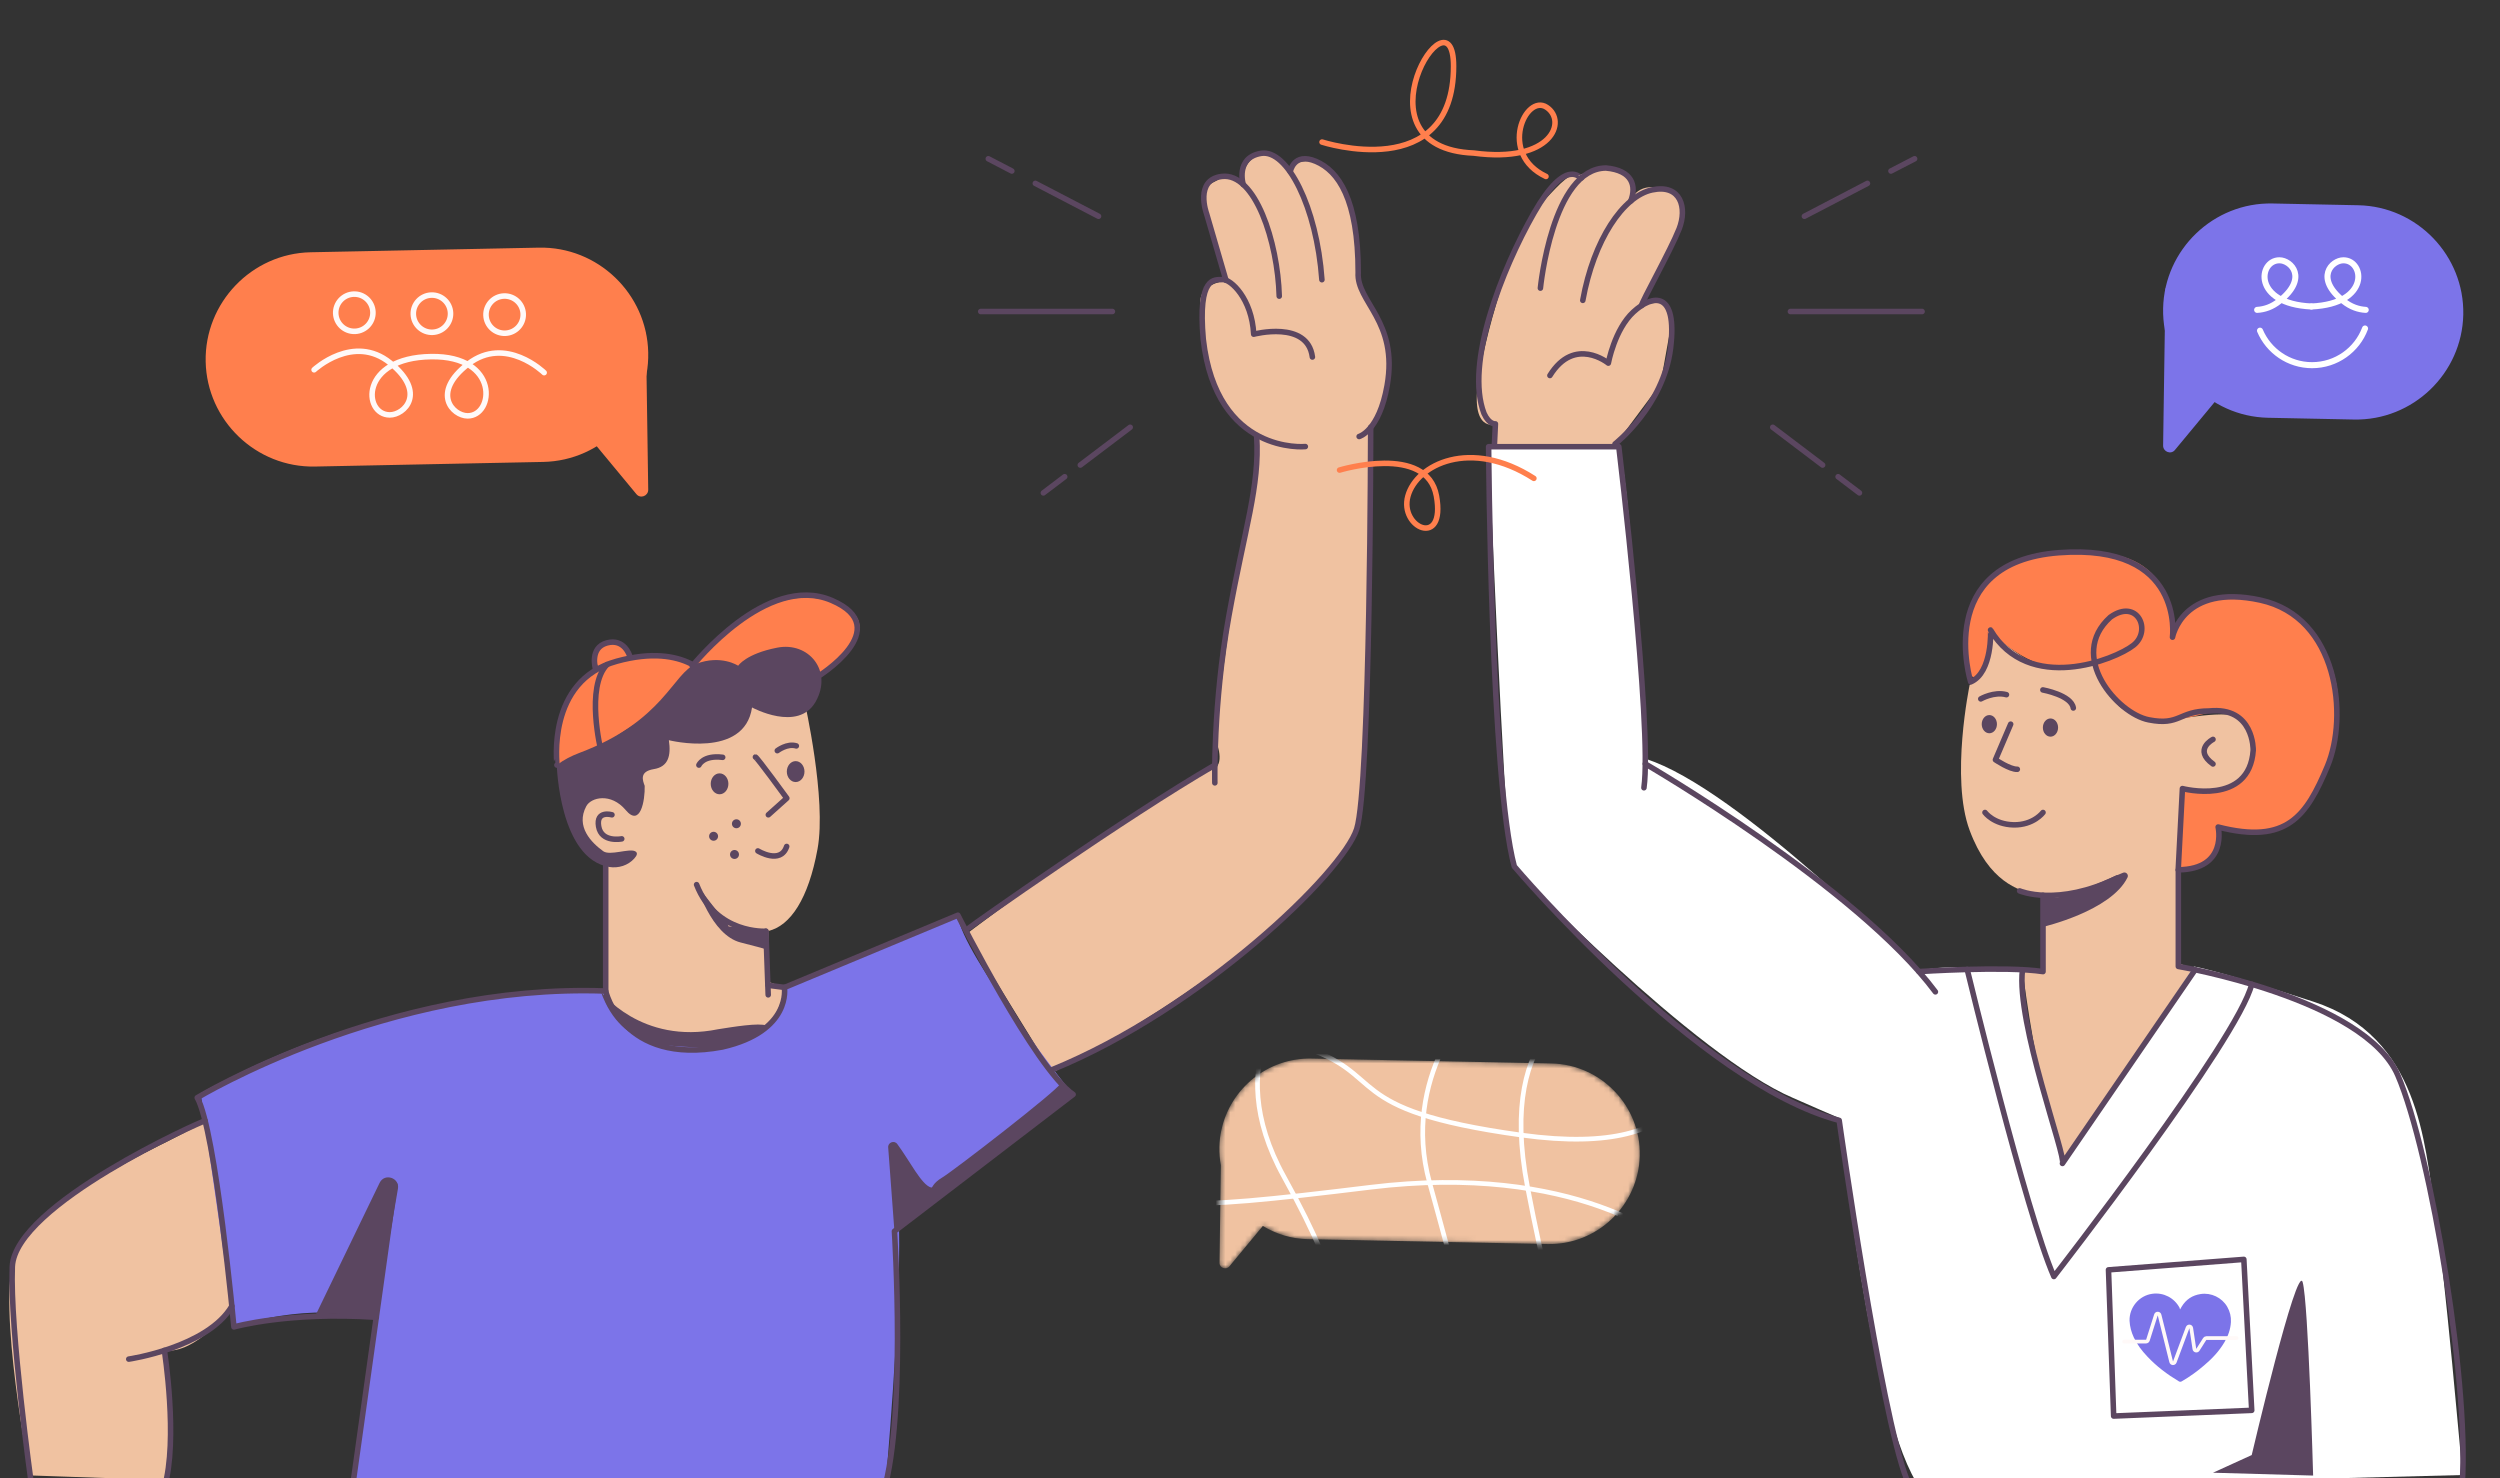 <?xml version="1.0" encoding="UTF-8"?> <svg xmlns="http://www.w3.org/2000/svg" width="509" height="301" viewBox="0 0 509 301" fill="none"><rect x="0" y="0" width="509" height="301" fill="#333333" stroke="none"/> <g clip-path="url(#clip0_286_1374)"> <mask id="mask0_286_1374" style="mask-type:alpha" maskUnits="userSpaceOnUse" x="248" y="215" width="86" height="44"> <path d="M248.264 233.534C248.292 232.344 248.43 231.183 248.679 230.048C250.505 221.611 258.113 215.331 267.049 215.524L315.849 216.52C325.974 216.714 334.08 225.179 333.859 235.277C333.637 245.402 325.2 253.508 315.074 253.287L266.274 252.291C262.926 252.235 259.8 251.239 257.117 249.607L250.311 257.824C249.62 258.654 248.264 258.156 248.292 257.077L248.569 237.241C248.347 236.052 248.237 234.807 248.264 233.534Z" fill="#F0C2A1"></path> </mask> <g mask="url(#mask0_286_1374)"> <path d="M248.264 233.534C248.292 232.344 248.43 231.183 248.679 230.048C250.505 221.611 258.113 215.331 267.049 215.524L315.849 216.52C325.974 216.714 334.08 225.179 333.859 235.277C333.637 245.402 325.2 253.508 315.074 253.287L266.274 252.291C262.926 252.235 259.8 251.239 257.117 249.607L250.311 257.824C249.62 258.654 248.264 258.156 248.292 257.077L248.569 237.241C248.347 236.052 248.237 234.807 248.264 233.534Z" fill="#F0C2A1"></path> <path d="M324.314 204.32C324.314 204.32 304.479 207.64 311.008 241.723C317.537 275.806 321.105 277.715 319.805 278.074C318.505 278.406 297.95 278.074 297.95 278.074" stroke="white" stroke-width="0.951" stroke-miterlimit="10"></path> <path d="M341.992 255.168C340.692 252.65 320.469 236.66 279.055 241.723C237.641 246.785 233.076 246.564 224.251 236.882C215.454 227.199 215.454 218.485 215.122 215.524" stroke="white" stroke-width="0.951" stroke-miterlimit="10"></path> <path d="M344.288 215.497C344.288 215.497 347.608 236.328 309.735 231.1C271.862 225.871 283.288 218.706 264.365 212.841C245.442 206.976 233.713 209.577 222.287 210.877" stroke="white" stroke-width="0.951" stroke-miterlimit="10"></path> <path d="M300.91 202.743C299.942 204.044 285.141 219.149 291.061 240.782C296.982 262.416 297.646 264.048 295.017 265.681" stroke="white" stroke-width="0.951" stroke-miterlimit="10"></path> <path d="M264.033 200.143C263.701 201.443 248.043 215.469 261.433 239.62C274.822 263.772 273.162 270.273 272.194 271.573" stroke="white" stroke-width="0.951" stroke-miterlimit="10"></path> </g> <path d="M41.764 228.194C41.764 228.194 45.139 247.199 46.024 255.056C46.909 262.913 46.882 266.454 46.882 266.454C46.882 266.454 39.938 275.777 33.464 274.947C33.464 274.947 35.539 294.119 33.464 301.339L6.132 300.398C6.132 300.398 -0.729 265.569 3.005 255.471C6.74 245.373 33.437 232.731 33.437 232.731L42.317 228.166" fill="#F0C2A1"></path> <path d="M214.253 218.373C214.253 218.373 252.9 199.09 272.847 174.828C275.364 171.453 276.886 166.446 276.886 166.446L279.182 108.046V87.519C279.182 87.519 281.948 84.033 282.917 77.089C283.885 70.145 281.035 64.336 277.992 60.85C274.977 57.364 277.19 51.333 275.558 44.583C273.926 37.833 271.878 33.296 267.341 32.853C262.804 32.411 263.026 34.735 263.026 34.735C263.026 34.735 259.651 30.281 256.082 31.692C252.513 33.102 252.983 37.888 252.983 37.888C252.983 37.888 250.328 35.205 248.28 36.45C246.233 37.695 244.407 37.75 245.237 41.346C246.04 44.943 249.636 56.977 249.636 56.977C249.055 57.447 243.937 57.669 244.407 62.095C244.878 66.521 246.482 81.709 251.738 85.831C256.995 89.953 256.109 89.4 256.109 89.4C256.109 89.4 256.22 98.944 253.703 108.904C251.185 118.863 248.197 140.524 247.616 150.954C247.616 150.954 249.664 155.878 246.731 156.736C237.159 159.53 196.824 190.127 196.824 190.127" fill="#F0C2A1"></path> <path d="M124.204 157.455C124.232 157.372 125.892 156.183 128.216 154.55C133.555 150.76 142.297 144.646 142.297 144.646L152.837 140.192H161.358L163.82 142.904C163.82 142.904 168.329 162.711 166.448 172.864C164.595 183.017 160.915 188.495 156.434 189.546V199.893L159.67 201.055C159.67 201.055 158.896 209.05 152.395 211.401C145.893 213.753 128.437 209.631 128.437 209.631L123.319 202.549V174.275L116.624 168.604L116.375 161.716L121.825 157.455" fill="#F0C2A1"></path> <path d="M40.851 222.578L47.49 268.75L47.629 270.161C47.629 270.161 63.287 264.628 76.538 268.75L71.863 302.141H180.308C180.308 302.141 183.434 267.45 183.047 249.966L218.43 222.854C218.43 222.854 195.939 194.388 194.971 186.365L159.643 201.082C159.643 201.082 159.504 214.97 140.305 212.121C121.106 209.271 123.042 201.719 123.042 201.719C123.042 201.719 84.146 198.565 40.851 222.578Z" fill="#7C74E9"></path> <path d="M114.549 157.095L136.985 142.378L142.297 137.232L148.328 136.457L160.694 137.868H166.365L169.823 135.323C169.823 135.323 182.494 125.751 168.163 122.155C153.861 118.558 141.356 135.683 141.356 135.683C141.356 135.683 138.12 132.252 128.216 133.525C128.216 133.525 127.33 129.929 123.596 130.759C119.833 131.561 121.853 136.07 121.853 136.07C121.853 136.07 111.728 141.216 113.553 155.933" fill="#FF7F4D"></path> <path d="M197.322 188.91C197.709 188.523 229.302 166.225 247.34 155.768" stroke="#5B4660" stroke-width="1.128" stroke-miterlimit="10" stroke-linecap="round" stroke-linejoin="round"></path> <path d="M247.34 159.392C247.34 159.392 246.952 143.401 250.189 125.475C253.426 107.548 256.497 99.055 255.86 88.847" stroke="#5B4660" stroke-width="1.128" stroke-miterlimit="10" stroke-linecap="round" stroke-linejoin="round"></path> <path d="M265.765 90.922C265.765 90.922 247.672 92.692 244.988 69.094C243.826 56.036 247.312 57.005 248.944 56.922C250.577 56.839 254.892 60.795 255.252 68.043C255.252 68.043 266.235 65.138 267.203 72.691" stroke="#5B4660" stroke-width="1.128" stroke-miterlimit="10" stroke-linecap="round" stroke-linejoin="round"></path> <path d="M249.608 57.06L245.652 43.477C245.652 43.477 243.135 36.616 248.751 35.924C255.556 35.094 260.149 49.259 260.453 60.297" stroke="#5B4660" stroke-width="1.128" stroke-miterlimit="10" stroke-linecap="round" stroke-linejoin="round"></path> <path d="M253.122 37.584C253.122 37.584 251.462 32.079 256.773 31.221C262.085 30.364 268.088 42.149 269.14 56.949" stroke="#5B4660" stroke-width="1.128" stroke-miterlimit="10" stroke-linecap="round" stroke-linejoin="round"></path> <path d="M262.694 34.956C262.694 34.956 263.358 30.917 267.922 32.853C272.459 34.79 276.526 40.489 276.526 55.483C276.139 61.486 284.742 65.359 282.419 78.5C280.786 87.795 276.72 88.874 276.72 88.874" stroke="#5B4660" stroke-width="1.128" stroke-miterlimit="10" stroke-linecap="round" stroke-linejoin="round"></path> <path d="M279.071 86.993C279.071 86.993 279.016 160 276.222 168.798C273.428 177.595 244.518 205.453 214.142 217.819" stroke="#5B4660" stroke-width="1.128" stroke-miterlimit="10" stroke-linecap="round" stroke-linejoin="round"></path> <path d="M155.936 189.602C155.936 189.602 145.783 190.265 141.827 180.113" stroke="#5B4660" stroke-width="1.128" stroke-miterlimit="10" stroke-linecap="round" stroke-linejoin="round"></path> <path d="M155.936 189.602L156.406 202.549" stroke="#5B4660" stroke-width="1.128" stroke-miterlimit="10" stroke-linecap="round" stroke-linejoin="round"></path> <path d="M142.297 155.768C142.297 155.768 143.155 153.693 147.138 154.191" stroke="#5B4660" stroke-width="1.128" stroke-miterlimit="10" stroke-linecap="round" stroke-linejoin="round"></path> <path d="M158.26 152.835C158.26 152.835 160.279 151.286 162.133 151.867" stroke="#5B4660" stroke-width="1.128" stroke-miterlimit="10" stroke-linecap="round" stroke-linejoin="round"></path> <path d="M153.806 154.135C154.082 154.108 160.196 162.518 160.196 162.518L156.434 165.893" stroke="#5B4660" stroke-width="1.128" stroke-miterlimit="10" stroke-linecap="round" stroke-linejoin="round"></path> <path d="M154.304 173.252C154.304 173.252 158.924 176.101 160.168 172.339" stroke="#5B4660" stroke-width="1.128" stroke-miterlimit="10" stroke-linecap="round" stroke-linejoin="round"></path> <path d="M119.363 164.15C120.331 162.324 124.398 161.356 127.386 164.925C130.374 168.493 131.342 163.016 131.259 160C130.872 158.921 130.097 157.095 133.085 156.598C136.072 156.127 136.653 153.886 136.183 150.705C136.183 150.705 151.565 154.578 153.114 144.038C153.114 144.038 162.492 149.156 166.061 142.876C169.63 136.596 164.622 130.593 158.232 131.865C151.841 133.11 150.292 135.545 150.292 135.545C150.292 135.545 146.806 133.221 141.771 135.157C136.958 137.011 135.243 146.804 117.924 153.305C116.32 153.914 114.798 154.689 113.443 155.712L113.36 155.768C113.36 155.768 113.858 174.829 124.038 176.516C125.92 176.82 127.884 176.212 129.156 174.773C129.682 174.192 129.931 173.611 129.295 173.307C128.05 172.698 124.177 174.275 122.821 173.307C120.414 171.564 117.15 168.3 119.363 164.15Z" fill="#5B4660"></path> <path d="M146.502 161.715C147.495 161.715 148.3 160.762 148.3 159.585C148.3 158.409 147.495 157.455 146.502 157.455C145.509 157.455 144.704 158.409 144.704 159.585C144.704 160.762 145.509 161.715 146.502 161.715Z" fill="#5B4660"></path> <path d="M161.994 159.226C162.987 159.226 163.792 158.272 163.792 157.096C163.792 155.919 162.987 154.965 161.994 154.965C161.001 154.965 160.196 155.919 160.196 157.096C160.196 158.272 161.001 159.226 161.994 159.226Z" fill="#5B4660"></path> <path d="M149.933 168.632C150.437 168.632 150.845 168.223 150.845 167.719C150.845 167.215 150.437 166.806 149.933 166.806C149.428 166.806 149.02 167.215 149.02 167.719C149.02 168.223 149.428 168.632 149.933 168.632Z" fill="#5B4660"></path> <path d="M145.285 171.177C145.789 171.177 146.198 170.768 146.198 170.264C146.198 169.76 145.789 169.351 145.285 169.351C144.781 169.351 144.372 169.76 144.372 170.264C144.372 170.768 144.781 171.177 145.285 171.177Z" fill="#5B4660"></path> <path d="M149.545 174.884C150.049 174.884 150.458 174.475 150.458 173.971C150.458 173.467 150.049 173.058 149.545 173.058C149.041 173.058 148.632 173.467 148.632 173.971C148.632 174.475 149.041 174.884 149.545 174.884Z" fill="#5B4660"></path> <path d="M124.592 165.893C124.592 165.893 121.3 164.924 121.881 168.272C122.461 171.619 126.584 170.789 126.584 170.789" stroke="#5B4660" stroke-width="1.128" stroke-miterlimit="10" stroke-linecap="round" stroke-linejoin="round"></path> <path d="M113.387 155.768C113.47 155.712 111.119 138.615 125.56 134.632C140.001 130.648 144.704 138.505 144.704 138.505" stroke="#5B4660" stroke-width="1.128" stroke-miterlimit="10" stroke-linecap="round" stroke-linejoin="round"></path> <path d="M122.351 152.835C122.351 152.835 119.142 139.888 123.596 135.296" stroke="#5B4660" stroke-width="1.128" stroke-miterlimit="10" stroke-linecap="round" stroke-linejoin="round"></path> <path d="M121.217 136.043C121.217 136.043 120.027 131.865 123.568 130.897C127.109 129.929 128.188 133.498 128.188 133.498" stroke="#5B4660" stroke-width="1.128" stroke-miterlimit="10" stroke-linecap="round" stroke-linejoin="round"></path> <path d="M140.941 135.572C141.218 135.406 156.046 116.567 169.325 122.238C182.604 127.909 166.365 137.841 166.365 137.841" stroke="#5B4660" stroke-width="1.128" stroke-miterlimit="10" stroke-linecap="round" stroke-linejoin="round"></path> <path d="M123.319 201.746C123.319 201.746 123.319 175.714 123.319 175.52" stroke="#5B4660" stroke-width="1.128" stroke-miterlimit="10" stroke-linecap="round" stroke-linejoin="round"></path> <path d="M71.863 302.114L80.383 241.251" stroke="#5B4660" stroke-width="1.128" stroke-miterlimit="10" stroke-linecap="round" stroke-linejoin="round"></path> <path d="M76.621 268.197C58.667 267.007 47.629 270.161 47.629 270.161C47.629 270.161 43.894 230.075 40.159 223.491C40.159 223.491 78.834 200.142 123.319 201.774C123.319 201.774 126.667 216.99 147.055 213.172C161.247 209.935 159.698 201.055 159.698 201.055L195.026 186.337C195.026 186.337 210.767 217.543 218.486 222.827L182.107 250.685C182.107 250.685 184.679 290.91 179.395 305.212" stroke="#5B4660" stroke-width="1.128" stroke-miterlimit="10" stroke-linecap="round" stroke-linejoin="round"></path> <path d="M41.764 228.194C41.072 228.249 3.033 245.263 2.507 257.905C1.982 270.548 6.381 302.141 6.381 302.141" stroke="#5B4660" stroke-width="1.128" stroke-miterlimit="10" stroke-linecap="round" stroke-linejoin="round"></path> <path d="M26.216 276.717C26.216 276.717 42.262 274.366 47.214 265.928" stroke="#5B4660" stroke-width="1.128" stroke-miterlimit="10" stroke-linecap="round" stroke-linejoin="round"></path> <path d="M33.464 274.947C33.464 274.947 36.314 293.067 33.464 302.888" stroke="#5B4660" stroke-width="1.128" stroke-miterlimit="10" stroke-linecap="round" stroke-linejoin="round"></path> <path d="M64.144 268.003L77.285 240.837C78.281 238.762 81.407 239.785 81.02 242.026L77.036 265.154L76.538 268.723C76.538 268.723 68.405 266.509 64.144 268.003Z" fill="#5B4660"></path> <path d="M182.106 250.685L180.834 233.616C180.751 232.592 182.079 232.095 182.687 232.924C185.26 236.41 187.639 241.279 189.576 241.777C189.963 241.888 189.714 241.003 191.9 239.702C194.085 238.402 215.276 222.052 215.968 220.558L218.458 222.827" fill="#5B4660"></path> <path d="M156.406 200.612L159.67 201.027" stroke="#5B4660" stroke-width="1.128" stroke-miterlimit="10" stroke-linecap="round" stroke-linejoin="round"></path> <path d="M141.799 180.113C141.799 180.113 144.732 190.376 150.818 191.898C156.932 193.447 156.406 193.447 156.406 193.447V189.519L148.328 188.606C148.328 188.606 148.383 188.08 147.138 187.001" fill="#5B4660"></path> <path d="M122.323 201.885C122.323 201.885 130.512 212.757 146.225 209.548C149.241 209.078 154.525 208.192 156.074 208.801C156.351 209.354 149.296 214.14 143.127 213.393C137.068 212.646 126.75 214.334 122.323 201.885Z" fill="#5B4660"></path> <path d="M110.621 94.048L64.144 94.988C52.138 95.237 42.123 85.61 41.874 73.631C41.625 61.625 51.253 51.61 63.231 51.361L109.708 50.42C121.715 50.172 131.729 59.799 131.978 71.778C132.255 83.784 122.627 93.799 110.621 94.048Z" fill="#FF7F4D"></path> <path d="M118.339 87.049L129.571 100.604C130.374 101.6 131.978 100.992 131.978 99.719L131.508 67.628" fill="#FF7F4D"></path> <path d="M110.787 75.872C110.787 75.872 102.958 68.209 95.322 74.101C87.687 79.994 92.196 84.642 95.184 84.669C100.634 84.725 101.768 72.386 87.77 72.608C73.218 72.829 73.882 84.42 79.332 84.476C82.32 84.503 86.968 79.994 79.471 73.908C71.973 67.822 63.951 75.291 63.951 75.291" stroke="#FFF9F8" stroke-width="1.128" stroke-miterlimit="10" stroke-linecap="round" stroke-linejoin="round"></path> <path d="M88.09 67.654C90.181 67.57 91.809 65.806 91.725 63.715C91.641 61.623 89.877 59.996 87.785 60.08C85.694 60.164 84.067 61.927 84.151 64.019C84.235 66.11 85.998 67.738 88.09 67.654Z" stroke="#FFF9F8" stroke-width="1.128" stroke-miterlimit="10" stroke-linecap="round" stroke-linejoin="round"></path> <path d="M72.293 67.459C74.385 67.375 76.012 65.612 75.928 63.52C75.844 61.428 74.081 59.801 71.989 59.885C69.898 59.969 68.27 61.733 68.354 63.824C68.438 65.916 70.202 67.543 72.293 67.459Z" stroke="#FFF9F8" stroke-width="1.128" stroke-miterlimit="10" stroke-linecap="round" stroke-linejoin="round"></path> <path d="M102.891 67.847C104.982 67.763 106.61 65.999 106.526 63.908C106.442 61.816 104.678 60.189 102.586 60.273C100.495 60.357 98.868 62.12 98.951 64.212C99.036 66.303 100.799 67.931 102.891 67.847Z" stroke="#FFF9F8" stroke-width="1.128" stroke-miterlimit="10" stroke-linecap="round" stroke-linejoin="round"></path> <path d="M411.779 197.43C411.779 197.43 413.936 214.721 416.786 224.791C419.635 234.861 419.912 236.88 419.912 236.88L447.383 197.43L443.51 196.158L444.368 160.581C444.368 160.581 453.442 162.407 456.485 158.506C459.528 154.606 459.832 148.326 456.817 146.279C453.829 144.259 442.542 146.583 442.044 146.666C441.546 146.749 431.31 146.168 430.618 142.295C429.263 140.718 427.575 138.062 427.575 138.062L426.469 134.908C426.469 134.908 419.22 137.094 414.96 135.434C410.7 133.774 405.001 128.352 405.001 128.352C405.001 128.352 404.89 135.019 403.23 137.094C401.598 139.169 401.017 139.473 401.017 139.473C401.017 139.473 397.061 158.423 401.017 169.047C404.973 179.67 411.059 181.219 414.158 182.104C417.256 182.962 416.288 184.234 416.288 184.234L416.371 197.375H411.779V197.43Z" fill="#F0C2A1"></path> <path d="M400.187 129.929C400.187 129.929 399.523 137.675 402.124 137.952C402.124 137.952 404.586 136.707 405.056 128.38C405.056 128.38 412 135.655 419.054 135.932C426.109 136.209 426.524 134.936 426.524 134.936C426.524 134.936 430.563 147.911 441.684 146.694C452.805 145.476 453.608 141.188 458.394 150.013C458.975 154.799 457.868 160.388 452.252 160.747C446.636 161.079 444.036 160.581 444.036 160.581V176.765C444.036 176.765 451.699 177.789 452.031 168.493C452.031 168.493 465.393 175.271 472.945 158.313C480.498 141.354 473.083 128.822 466.776 124.977C460.496 121.131 446.276 118.337 442.21 129.265C442.21 129.265 443.842 112.887 426.828 112.611C409.814 112.334 401.432 116.871 400.187 129.929Z" fill="#FF7F4D"></path> <path d="M304.246 90.396L328.536 90.977L338.08 78.141L340.293 65.802C340.293 65.802 338.799 61.763 338.578 61.597C338.357 61.431 334.65 61.984 334.65 61.984C334.65 61.984 340.155 50.365 340.708 49.231C341.261 48.097 343.89 41.596 341.151 39.576C334.041 35.758 332.16 40.544 332.16 40.544C332.16 40.544 334.732 35.924 329.449 34.762C324.165 33.6 322.505 35.869 320.817 35.648C319.13 35.454 316.944 38.11 312.85 42.508C308.755 46.907 302.918 65.691 301.065 76.923C299.211 88.155 304.44 86.385 304.44 86.385L303.665 91.032" fill="#F0C2A1"></path> <path d="M307.676 175.741C307.787 176.461 345.134 215.081 365.081 223.546C367.211 224.514 374.542 227.668 374.542 227.668C374.542 227.668 380.767 289.36 391.085 303.165L501.357 300.315C501.357 300.315 497.65 257.629 495.63 245.456C493.611 233.284 492.698 210.959 470.981 203.932C449.264 196.905 446.691 196.794 446.691 196.794L420.023 236.742C420.023 236.742 409.925 203.766 411.806 197.431C411.806 197.431 394.82 196.02 390.698 197.818C390.698 197.818 353.821 160.305 335.009 154.495C335.009 154.495 332.464 103.232 329.67 90.507H303.112C303.112 90.507 306.127 166.418 307.676 175.741Z" fill="white"></path> <path d="M328.812 90.396C328.812 90.396 338.689 82.65 340.127 70.865C341.566 59.08 336.448 59.937 332.575 63.506C328.702 67.075 327.457 73.935 327.457 73.935C327.457 73.935 320.596 68.32 315.561 76.453" stroke="#5B4660" stroke-width="1.128" stroke-miterlimit="10" stroke-linecap="round" stroke-linejoin="round"></path> <path d="M334.207 62.233C334.235 61.486 340.21 50.836 341.87 46.603C343.53 42.37 342.257 37.418 336.365 38.663C330.472 39.908 324.469 48.844 322.256 61.154" stroke="#5B4660" stroke-width="1.128" stroke-miterlimit="10" stroke-linecap="round" stroke-linejoin="round"></path> <path d="M313.624 58.665C313.624 58.665 316.031 34.292 326.959 34.209C332.353 34.679 333.211 37.861 332.021 40.931" stroke="#5B4660" stroke-width="1.128" stroke-miterlimit="10" stroke-linecap="round" stroke-linejoin="round"></path> <path d="M321.924 36.284C321.813 36.395 318.936 31.774 312.324 43.366C305.712 54.958 298.271 74.046 302.144 84.171C303.195 86.495 304.467 86.302 304.467 86.302L304.274 90.368" stroke="#5B4660" stroke-width="1.128" stroke-miterlimit="10" stroke-linecap="round" stroke-linejoin="round"></path> <path d="M334.705 160.388C336.448 148.104 329.587 90.949 329.587 90.949H303.084C303.084 90.949 303.527 158.617 308.313 176.405C308.313 176.405 345.715 220.503 374.459 228.111C374.459 228.111 382.841 287.673 388.264 301.339" stroke="#5B4660" stroke-width="1.128" stroke-miterlimit="10" stroke-linecap="round" stroke-linejoin="round"></path> <path d="M334.981 155.519C334.981 155.519 378.055 180.527 394.046 201.94" stroke="#5B4660" stroke-width="1.128" stroke-miterlimit="10" stroke-linecap="round" stroke-linejoin="round"></path> <path d="M401.238 138.837C401.238 138.837 393.603 114.464 419.22 112.528C444.838 110.591 442.32 129.735 442.32 129.735C442.32 129.735 444.34 118.725 460.219 122.183C476.071 125.668 478.118 145.864 473.858 156.017C469.598 166.17 465.642 171.979 451.616 168.383C451.616 168.383 453.635 176.986 443.482 177.097L444.34 160.554C444.34 160.554 457.979 164.15 458.753 152.752C458.753 152.752 458.947 143.816 449.762 144.757C443.565 144.757 443.87 147.828 437.479 146.555C431.089 145.31 420.88 133.581 429.65 125.668C435.155 121.712 438.171 128.38 434.381 131.367C430.618 134.355 413.024 141.327 405.277 128.269C405.305 128.297 405.692 136.9 401.238 138.837Z" stroke="#5B4660" stroke-width="1.128" stroke-miterlimit="10" stroke-linecap="round" stroke-linejoin="round"></path> <path d="M431.116 178.729C418.833 184.705 411.198 181.385 411.198 181.385" stroke="#5B4660" stroke-width="1.128" stroke-miterlimit="10" stroke-linecap="round" stroke-linejoin="round"></path> <path d="M409.372 147.44L406.273 154.689C406.273 154.689 409.261 156.708 410.727 156.625" stroke="#5B4660" stroke-width="1.128" stroke-miterlimit="10" stroke-linecap="round" stroke-linejoin="round"></path> <path d="M404.143 165.423C404.143 165.423 405.886 167.829 409.953 167.94C414.019 168.023 415.956 165.423 415.956 165.423" stroke="#5B4660" stroke-width="1.128" stroke-miterlimit="10" stroke-linecap="round" stroke-linejoin="round"></path> <path d="M415.928 140.469C415.928 140.469 421.738 141.52 422.125 144.148" stroke="#5B4660" stroke-width="1.128" stroke-miterlimit="10" stroke-linecap="round" stroke-linejoin="round"></path> <path d="M450.565 150.539C450.565 150.539 446.498 152.614 450.565 155.546" stroke="#5B4660" stroke-width="1.128" stroke-miterlimit="10" stroke-linecap="round" stroke-linejoin="round"></path> <path d="M403.286 142.295C403.286 142.295 405.997 140.745 408.514 141.437" stroke="#5B4660" stroke-width="1.128" stroke-miterlimit="10" stroke-linecap="round" stroke-linejoin="round"></path> <path d="M417.478 149.986C418.333 149.986 419.027 149.156 419.027 148.132C419.027 147.108 418.333 146.279 417.478 146.279C416.622 146.279 415.928 147.108 415.928 148.132C415.928 149.156 416.622 149.986 417.478 149.986Z" fill="#5B4660"></path> <path d="M405.028 149.294C405.884 149.294 406.578 148.464 406.578 147.44C406.578 146.417 405.884 145.587 405.028 145.587C404.173 145.587 403.479 146.417 403.479 147.44C403.479 148.464 404.173 149.294 405.028 149.294Z" fill="#5B4660"></path> <path d="M443.51 177.125V196.767C443.51 196.767 481.411 203.24 488.188 218.898C494.966 234.557 503.266 284.076 501.136 304.189" stroke="#5B4660" stroke-width="1.128" stroke-miterlimit="10" stroke-linecap="round" stroke-linejoin="round"></path> <path d="M415.928 188.716C415.928 188.716 429.816 185.507 433.163 178.646C433.44 178.065 432.859 177.457 432.278 177.678C428.488 179.116 418.363 184.483 415.928 182.298V188.716V188.716Z" fill="#5B4660"></path> <path d="M390.698 197.818C390.698 197.818 408.321 196.656 415.956 197.818V182.298" stroke="#5B4660" stroke-width="1.128" stroke-miterlimit="10" stroke-linecap="round" stroke-linejoin="round"></path> <path d="M446.94 197.431L419.912 236.88C420.77 235.636 410.451 208.275 411.779 197.431" stroke="#5B4660" stroke-width="1.128" stroke-miterlimit="10" stroke-linecap="round" stroke-linejoin="round"></path> <path d="M400.519 197.375C400.519 197.375 412.553 247.116 418.169 259.897C418.169 259.897 455.793 211.457 458.449 200.391" stroke="#5B4660" stroke-width="1.128" stroke-miterlimit="10" stroke-linecap="round" stroke-linejoin="round"></path> <path d="M429.29 258.542L430.342 288.309L458.449 287.147L456.844 256.412L429.29 258.542Z" stroke="#5B4660" stroke-width="1.128" stroke-miterlimit="10" stroke-linecap="round" stroke-linejoin="round"></path> <path d="M450.564 299.845L458.449 296.249C458.449 296.249 467.661 256.992 468.823 261.059C469.985 265.126 470.953 300.426 470.953 300.426L450.564 299.845Z" fill="#5B4660"></path> <path d="M443.87 266.592C443.98 266.371 444.091 266.205 444.202 266.011C445.087 264.573 446.359 263.715 448.047 263.466C450.177 263.134 452.39 264.185 453.469 266.067C454.023 267.035 454.271 268.058 454.216 269.165C454.133 270.659 453.635 272.014 452.888 273.287C451.809 275.113 450.398 276.607 448.794 277.962C447.383 279.18 445.861 280.286 444.229 281.227C444.008 281.365 443.814 281.365 443.593 281.227C441.241 279.816 439.056 278.184 437.175 276.164C436.068 275.002 435.128 273.757 434.436 272.291C433.938 271.212 433.634 270.106 433.578 268.916C433.495 266.205 435.515 263.77 438.226 263.411C440.494 263.106 442.68 264.241 443.759 266.26C443.759 266.371 443.814 266.454 443.87 266.592Z" fill="#7C74E9"></path> <path d="M432.472 273.149H436.926C437.092 273.149 437.258 273.038 437.313 272.872L438.945 267.726C439.056 267.339 439.609 267.367 439.692 267.754L442.044 277.243C442.127 277.63 442.652 277.658 442.791 277.298L445.391 270.327C445.529 269.94 446.083 269.995 446.138 270.41L446.774 274.643C446.83 275.002 447.3 275.113 447.494 274.809L448.877 272.623C448.96 272.512 449.07 272.429 449.209 272.429H455.378" stroke="#FFF9F8" stroke-width="0.752" stroke-miterlimit="10" stroke-linecap="round" stroke-linejoin="round"></path> <path d="M461.769 85.057L479.253 85.416C491.259 85.665 501.274 76.038 501.523 64.059C501.772 52.053 492.144 42.038 480.166 41.789L462.682 41.429C450.675 41.181 440.66 50.808 440.411 62.787C440.162 74.793 449.762 84.808 461.769 85.057Z" fill="#7C74E9"></path> <path d="M454.05 78.058L442.818 91.613C442.016 92.609 440.411 92.001 440.411 90.728L440.882 58.637" fill="#7C74E9"></path> <path d="M459.555 63.091C461.022 63.008 462.571 62.51 464.092 61.293C470.04 56.59 466.444 52.993 464.092 52.993C459.804 52.993 458.56 61.846 470.594 62.399" stroke="white" stroke-width="1.232" stroke-miterlimit="10" stroke-linecap="round" stroke-linejoin="round"></path> <path d="M481.66 63.091C480.193 63.008 478.644 62.51 477.123 61.293C471.175 56.59 474.771 52.993 477.123 52.993C481.411 52.993 482.655 61.846 470.621 62.399" stroke="white" stroke-width="1.232" stroke-miterlimit="10" stroke-linecap="round" stroke-linejoin="round"></path> <path d="M460.136 67.323C461.879 71.445 465.974 74.35 470.732 74.35C475.656 74.35 479.889 71.252 481.521 66.881" stroke="white" stroke-width="1.232" stroke-miterlimit="10" stroke-linecap="round" stroke-linejoin="round"></path> <path d="M206.009 34.818L201.223 32.328" stroke="#5B4660" stroke-width="1.128" stroke-miterlimit="10" stroke-linecap="round" stroke-linejoin="round"></path> <path d="M223.659 44.03L210.795 37.335" stroke="#5B4660" stroke-width="1.128" stroke-miterlimit="10" stroke-linecap="round" stroke-linejoin="round"></path> <path d="M226.481 63.423H199.674" stroke="#5B4660" stroke-width="1.128" stroke-miterlimit="10" stroke-linecap="round" stroke-linejoin="round"></path> <path d="M216.77 97.063L212.427 100.355" stroke="#5B4660" stroke-width="1.128" stroke-miterlimit="10" stroke-linecap="round" stroke-linejoin="round"></path> <path d="M230.105 86.993L219.952 94.684" stroke="#5B4660" stroke-width="1.128" stroke-miterlimit="10" stroke-linecap="round" stroke-linejoin="round"></path> <path d="M384.999 34.818L389.813 32.328" stroke="#5B4660" stroke-width="1.128" stroke-miterlimit="10" stroke-linecap="round" stroke-linejoin="round"></path> <path d="M367.377 44.03L380.213 37.335" stroke="#5B4660" stroke-width="1.128" stroke-miterlimit="10" stroke-linecap="round" stroke-linejoin="round"></path> <path d="M364.527 63.423H391.334" stroke="#5B4660" stroke-width="1.128" stroke-miterlimit="10" stroke-linecap="round" stroke-linejoin="round"></path> <path d="M374.238 97.064L378.581 100.356" stroke="#5B4660" stroke-width="1.128" stroke-miterlimit="10" stroke-linecap="round" stroke-linejoin="round"></path> <path d="M360.931 86.993L371.084 94.684" stroke="#5B4660" stroke-width="1.128" stroke-miterlimit="10" stroke-linecap="round" stroke-linejoin="round"></path> <path d="M272.736 95.707C272.736 95.707 290.524 90.285 292.461 100.991C294.397 111.698 284.853 107.437 286.651 100.991C288.45 94.546 299.405 89.123 312.296 97.395" stroke="#FF7F4D" stroke-width="1.128" stroke-miterlimit="10" stroke-linecap="round" stroke-linejoin="round"></path> <path d="M269.167 28.925C269.167 28.925 295.947 37.612 295.947 13.46C295.947 -3.553 274.756 30.142 300.069 31.166C315.921 33.296 319.157 24.665 314.897 21.843C310.637 18.993 304.965 31.304 314.759 35.924" stroke="#FF7F4D" stroke-width="1.128" stroke-miterlimit="10" stroke-linecap="round" stroke-linejoin="round"></path> </g> <defs> <clipPath id="clip0_286_1374"> <rect width="509" height="301" fill="white"></rect> </clipPath> </defs> </svg> 